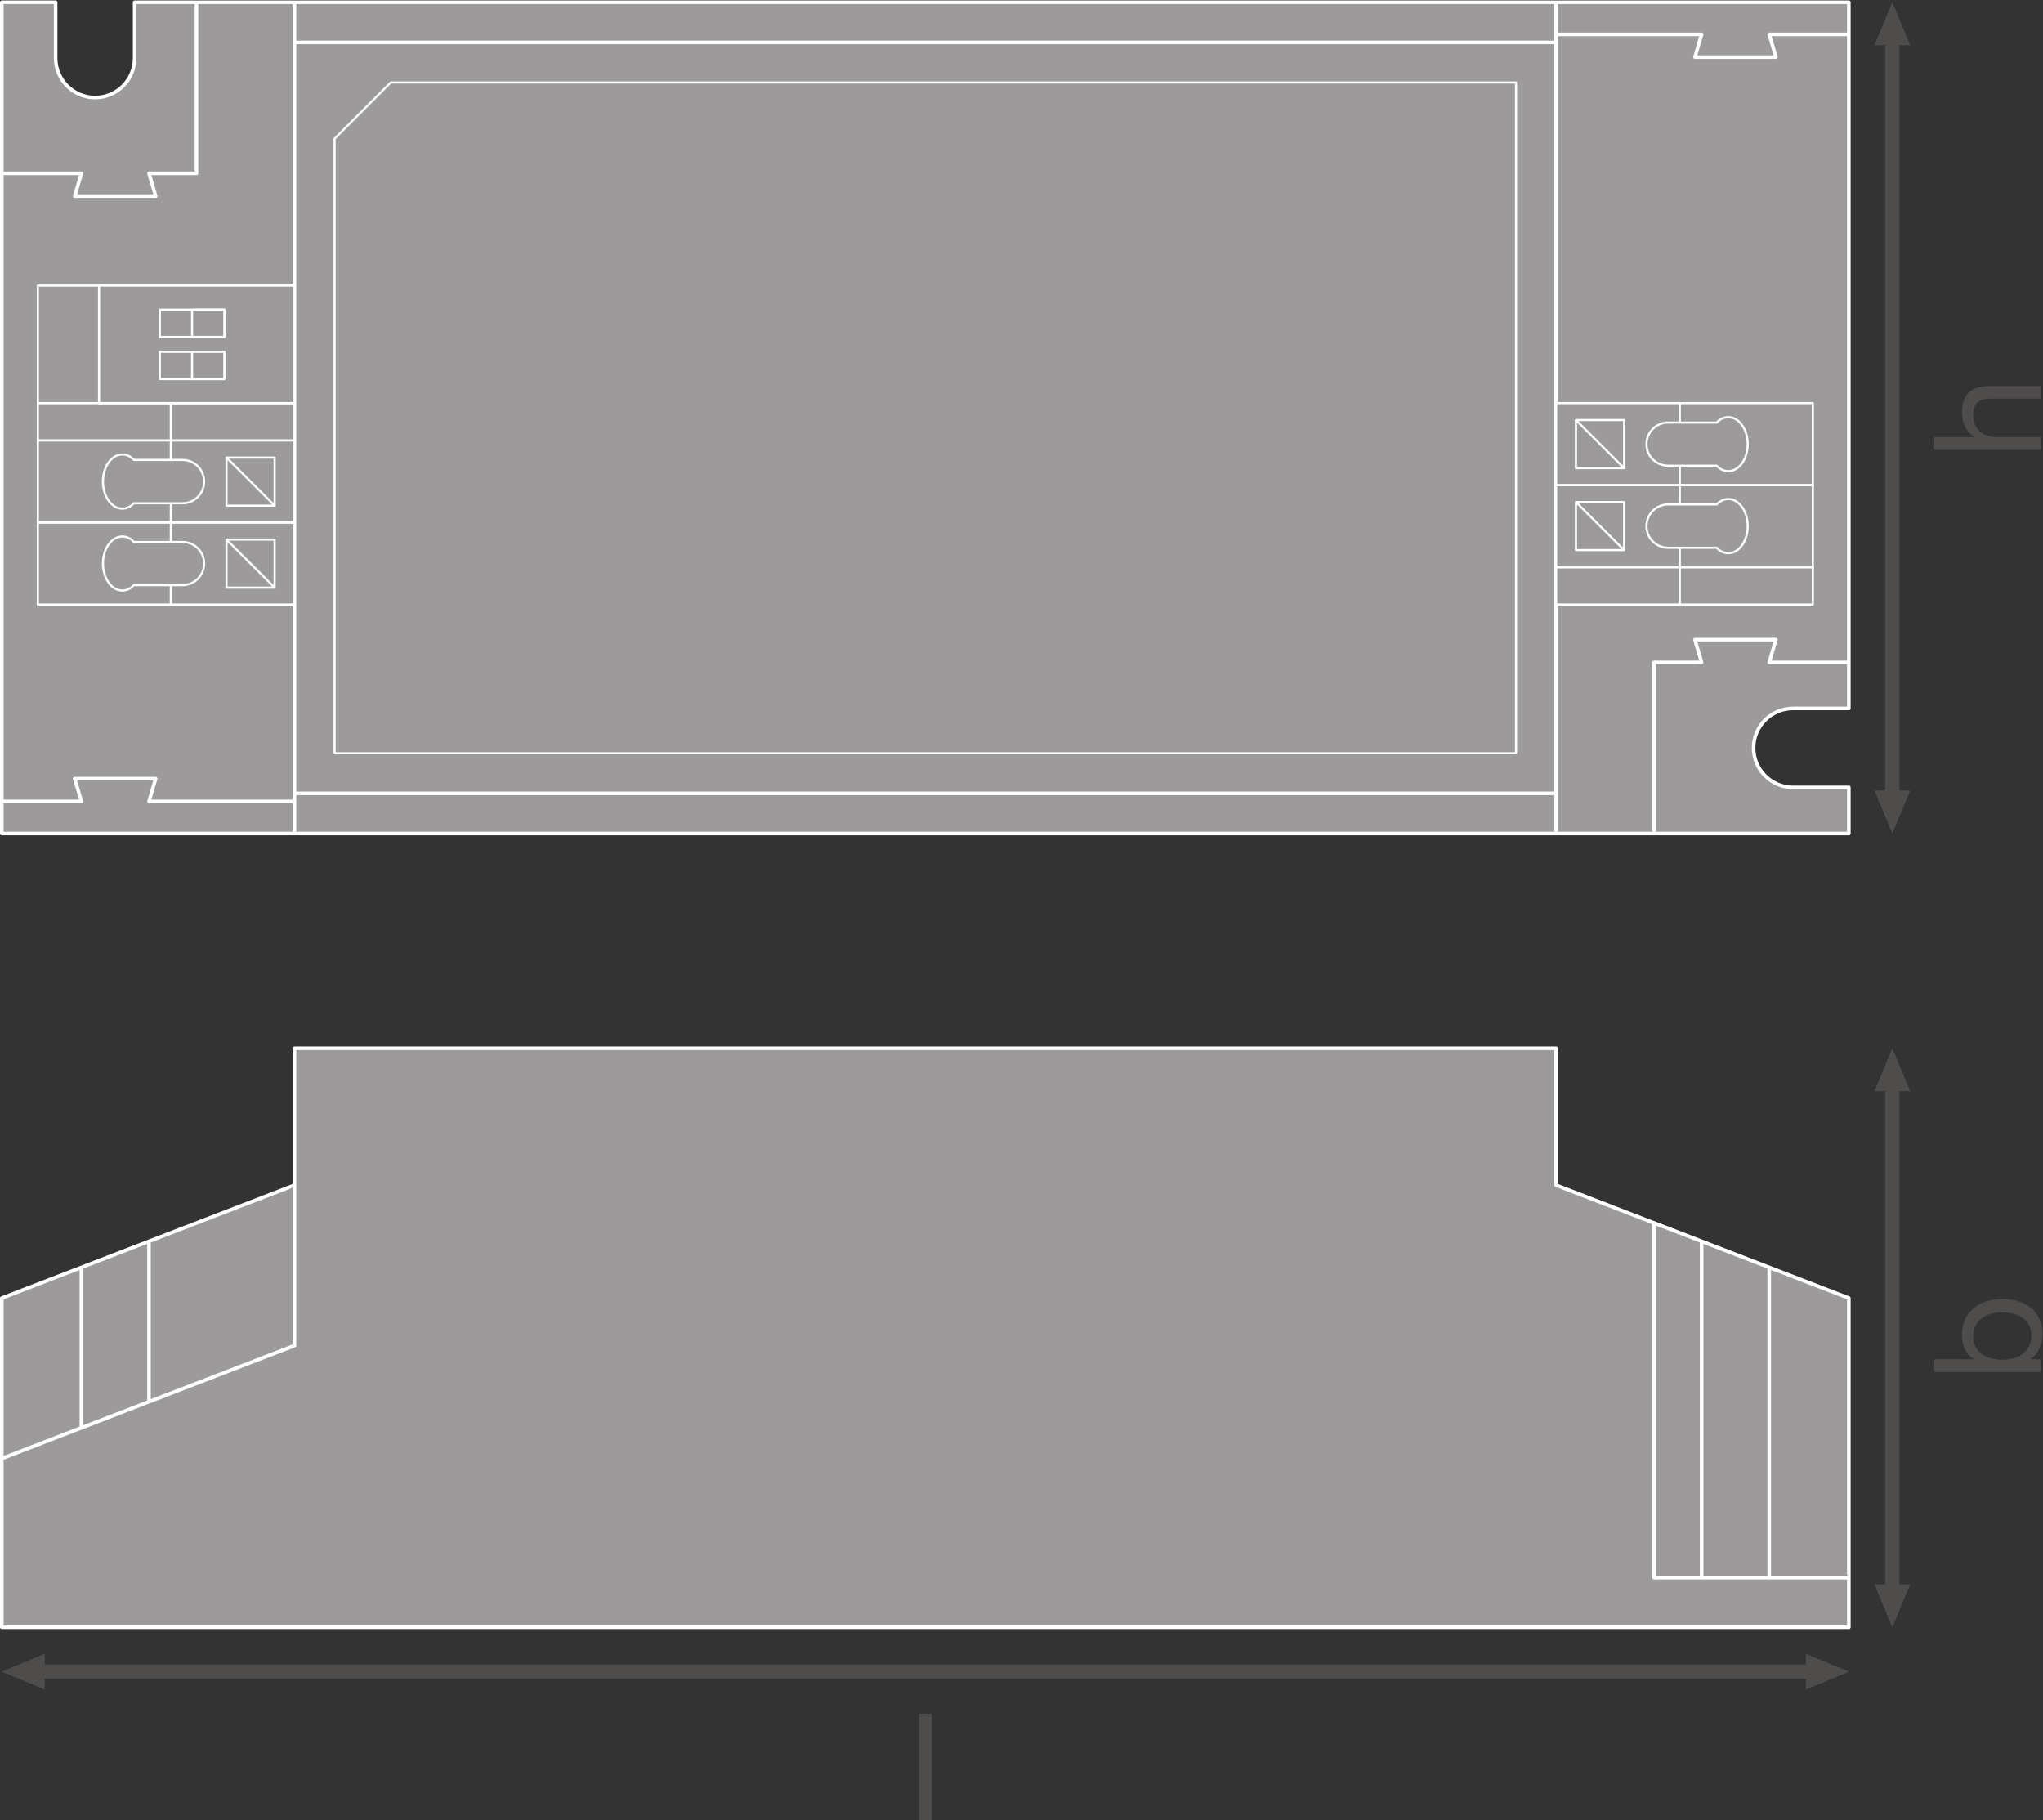 <?xml version="1.0" encoding="UTF-8" standalone="no"?>
<svg
   xmlns:dc="http://purl.org/dc/elements/1.1/"
   xmlns:cc="http://creativecommons.org/ns#"
   xmlns:rdf="http://www.w3.org/1999/02/22-rdf-syntax-ns#"
   xmlns:svg="http://www.w3.org/2000/svg"
   xmlns="http://www.w3.org/2000/svg"
   viewBox="0 0 539.147 480.293"
   height="480.293"
   width="539.147"
   xml:space="preserve"
   id="svg2"
   version="1.1"><rect x="0" y="0" width="539.147" height="480.293" fill="#333333" stroke="none"/><defs
     id="defs6" /><g
     transform="matrix(1.333,0,0,-1.333,0,480.293)"
     id="g10"><g
       transform="scale(0.1)"
       id="g12"><path
         id="path14"
         style="fill:#4f4c4c;fill-opacity:1;fill-rule:nonzero;stroke:none"
         d="m 88.574,258.441 -85.031,35.43 85.031,35.43 z" /><path
         id="path16"
         style="fill:#4f4c4c;fill-opacity:1;fill-rule:nonzero;stroke:none"
         d="m 3575.2,258.441 85.03,35.43 -85.03,35.43 z" /><path
         id="path18"
         style="fill:none;stroke:#4f4c4c;stroke-width:28.347;stroke-linecap:butt;stroke-linejoin:round;stroke-miterlimit:3.864;stroke-dasharray:none;stroke-opacity:1"
         d="M 3594.65,293.871 H 69.102" /><path
         id="path20"
         style="fill:#4f4c4c;fill-opacity:1;fill-rule:nonzero;stroke:none"
         d="m 3781.74,2038.14 -35.43,-85.03 -35.43,85.03 h 70.86 v 0 0" /><path
         id="path22"
         style="fill:#4f4c4c;fill-opacity:1;fill-rule:nonzero;stroke:none"
         d="m 3781.74,3513.61 -35.43,85.03 -35.43,-85.03 h 70.86 v 0 0" /><path
         id="path24"
         style="fill:none;stroke:#4f4c4c;stroke-width:28.347;stroke-linecap:butt;stroke-linejoin:round;stroke-miterlimit:3.864;stroke-dasharray:none;stroke-opacity:1"
         d="M 3746.31,3533.06 V 2018.66" /><path
         id="path26"
         style="fill:#4f4c4c;fill-opacity:1;fill-rule:nonzero;stroke:none"
         d="m 3781.74,466.75 -35.43,-85.031 -35.43,85.031 h 70.86 v 0 0" /><path
         id="path28"
         style="fill:#4f4c4c;fill-opacity:1;fill-rule:nonzero;stroke:none"
         d="m 3781.74,1442.92 -35.43,85.04 -35.43,-85.04 h 70.86 v 0 0" /><path
         id="path30"
         style="fill:none;stroke:#4f4c4c;stroke-width:28.347;stroke-linecap:butt;stroke-linejoin:round;stroke-miterlimit:3.864;stroke-dasharray:none;stroke-opacity:1"
         d="M 3746.31,1462.38 V 447.281" /><path
         id="path32"
         style="fill:#9c9a9b;fill-opacity:1;fill-rule:nonzero;stroke:none"
         d="m 3660.23,2291.83 v -91.11 H 3549.8 c -43.14,0 -78.17,-34.99 -78.17,-78.18 0,-43.19 35.03,-78.18 78.17,-78.18 h 110.43 v -91.25 H 3.543 V 3598.64 H 110.098 v -110.37 c 0,-43.2 35,-78.24 78.23,-78.24 43.149,0 78.188,35.04 78.188,78.24 v 110.37 H 3660.23 V 2291.83" /><path
         id="path34"
         style="fill:none;stroke:#ffffff;stroke-width:7.087;stroke-linecap:butt;stroke-linejoin:round;stroke-miterlimit:10;stroke-dasharray:none;stroke-opacity:1"
         d="m 3660.23,2291.83 v -91.11 H 3549.8 c -43.14,0 -78.17,-34.99 -78.17,-78.18 0,-43.19 35.03,-78.18 78.17,-78.18 h 110.43 v -91.25 H 3.543 V 3598.64 H 110.098 v -110.37 c 0,-43.2 35,-78.24 78.23,-78.24 43.149,0 78.188,35.04 78.188,78.24 v 110.37 H 3660.23 Z" /><path
         id="path36"
         style="fill:none;stroke:#ffffff;stroke-width:7.087;stroke-linecap:butt;stroke-linejoin:round;stroke-miterlimit:10;stroke-dasharray:none;stroke-opacity:1"
         d="M 3.543,3259.97 H 161.121 l -13.23,-45.08 h 160.324 l -13.242,45.08 h 93.992 v 338.67" /><path
         id="path38"
         style="fill:#9c9a9b;fill-opacity:1;fill-rule:nonzero;stroke:none"
         d="M 3.543,2016.7 H 161.121 l -13.23,45.04 h 160.324 l -13.242,-45.04 h 288.054" /><path
         id="path40"
         style="fill:none;stroke:#ffffff;stroke-width:7.087;stroke-linecap:butt;stroke-linejoin:round;stroke-miterlimit:10;stroke-dasharray:none;stroke-opacity:1"
         d="M 3.543,2016.7 H 161.121 l -13.23,45.04 h 160.324 l -13.242,-45.04 h 288.054" /><path
         id="path42"
         style="fill:#9c9a9b;fill-opacity:1;fill-rule:nonzero;stroke:none"
         d="M 74.883,3037.76 H 583.027 V 2406.35 H 74.883 v 631.41" /><path
         id="path44"
         style="fill:none;stroke:#ffffff;stroke-width:4.252;stroke-linecap:butt;stroke-linejoin:round;stroke-miterlimit:10;stroke-dasharray:none;stroke-opacity:1"
         d="M 74.883,3037.76 H 583.027 V 2406.35 H 74.883 Z" /><path
         id="path46"
         style="fill:none;stroke:#ffffff;stroke-width:7.087;stroke-linecap:butt;stroke-linejoin:round;stroke-miterlimit:10;stroke-dasharray:none;stroke-opacity:1"
         d="m 3660.23,2291.83 h -157.61 l 13.23,45.04 h -160.32 l 13.24,-45.04 h -93.99 v -338.72" /><path
         id="path48"
         style="fill:#9c9a9b;fill-opacity:1;fill-rule:nonzero;stroke:none"
         d="m 3660.23,3535.05 h -157.61 l 13.23,-45.03 h -160.32 l 13.24,45.03 h -288.06" /><path
         id="path50"
         style="fill:none;stroke:#ffffff;stroke-width:7.087;stroke-linecap:butt;stroke-linejoin:round;stroke-miterlimit:10;stroke-dasharray:none;stroke-opacity:1"
         d="m 3660.23,3535.05 h -157.61 l 13.23,-45.03 h -160.32 l 13.24,45.03 h -288.06" /><path
         id="path52"
         style="fill:#9c9a9b;fill-opacity:1;fill-rule:nonzero;stroke:none"
         d="M 583.027,3598.64 V 1953.11" /><path
         id="path54"
         style="fill:none;stroke:#ffffff;stroke-width:7.087;stroke-linecap:butt;stroke-linejoin:round;stroke-miterlimit:10;stroke-dasharray:none;stroke-opacity:1"
         d="M 583.027,3598.64 V 1953.11" /><path
         id="path56"
         style="fill:#9c9a9b;fill-opacity:1;fill-rule:nonzero;stroke:none"
         d="M 3080.71,3598.64 V 1953.11" /><path
         id="path58"
         style="fill:none;stroke:#ffffff;stroke-width:7.087;stroke-linecap:butt;stroke-linejoin:round;stroke-miterlimit:10;stroke-dasharray:none;stroke-opacity:1"
         d="M 3080.71,3598.64 V 1953.11" /><path
         id="path60"
         style="fill:#9c9a9b;fill-opacity:1;fill-rule:nonzero;stroke:none"
         d="M 3001.32,2111.96 H 662.422 V 3328.7 l 111.101,111.15 H 3001.32 V 2111.96" /><path
         id="path62"
         style="fill:none;stroke:#ffffff;stroke-width:4.252;stroke-linecap:butt;stroke-linejoin:round;stroke-miterlimit:10;stroke-dasharray:none;stroke-opacity:1"
         d="M 3001.32,2111.96 H 662.422 V 3328.7 l 111.101,111.15 H 3001.32 Z" /><path
         id="path64"
         style="fill:#9c9a9b;fill-opacity:1;fill-rule:nonzero;stroke:none"
         d="M 583.027,3519.2 H 3080.71" /><path
         id="path66"
         style="fill:none;stroke:#ffffff;stroke-width:7.087;stroke-linecap:butt;stroke-linejoin:round;stroke-miterlimit:10;stroke-dasharray:none;stroke-opacity:1"
         d="M 583.027,3519.2 H 3080.71" /><path
         id="path68"
         style="fill:#9c9a9b;fill-opacity:1;fill-rule:nonzero;stroke:none"
         d="M 583.027,2032.65 H 3080.71" /><path
         id="path70"
         style="fill:none;stroke:#ffffff;stroke-width:7.087;stroke-linecap:butt;stroke-linejoin:round;stroke-miterlimit:10;stroke-dasharray:none;stroke-opacity:1"
         d="M 583.027,2032.65 H 3080.71" /><path
         id="path72"
         style="fill:#9c9a9b;fill-opacity:1;fill-rule:nonzero;stroke:none"
         d="m 3080.71,2406.35 h 244.82 v 73.91 h -244.82 v -73.91" /><path
         id="path74"
         style="fill:none;stroke:#ffffff;stroke-width:4.252;stroke-linecap:butt;stroke-linejoin:round;stroke-miterlimit:4;stroke-dasharray:none;stroke-opacity:1"
         d="m 3080.71,2406.35 h 244.82 v 73.91 h -244.82 z" /><path
         id="path76"
         style="fill:#9c9a9b;fill-opacity:1;fill-rule:nonzero;stroke:none"
         d="m 3325.53,2406.35 h 263.38 v 73.91 h -263.38 v -73.91" /><path
         id="path78"
         style="fill:none;stroke:#ffffff;stroke-width:4.252;stroke-linecap:butt;stroke-linejoin:round;stroke-miterlimit:4;stroke-dasharray:none;stroke-opacity:1"
         d="m 3325.53,2406.35 h 263.38 v 73.91 h -263.38 z" /><path
         id="path80"
         style="fill:#9c9a9b;fill-opacity:1;fill-rule:nonzero;stroke:none"
         d="m 3080.71,2642.66 h 244.82 v 162.44 h -244.82 v -162.44" /><path
         id="path82"
         style="fill:none;stroke:#ffffff;stroke-width:4.252;stroke-linecap:butt;stroke-linejoin:round;stroke-miterlimit:4;stroke-dasharray:none;stroke-opacity:1"
         d="m 3080.71,2642.66 h 244.82 v 162.44 h -244.82 z" /><path
         id="path84"
         style="fill:#9c9a9b;fill-opacity:1;fill-rule:nonzero;stroke:none"
         d="m 3119.99,2676.39 h 95.34 v 95.16 h -95.34 v -95.16" /><path
         id="path86"
         style="fill:none;stroke:#ffffff;stroke-width:4.252;stroke-linecap:butt;stroke-linejoin:round;stroke-miterlimit:4;stroke-dasharray:none;stroke-opacity:1"
         d="m 3119.99,2676.39 h 95.34 v 95.16 h -95.34 z" /><path
         id="path88"
         style="fill:#9c9a9b;fill-opacity:1;fill-rule:nonzero;stroke:none"
         d="m 3325.53,2642.66 h 263.38 v 162.44 h -263.38 v -162.44" /><path
         id="path90"
         style="fill:none;stroke:#ffffff;stroke-width:4.252;stroke-linecap:butt;stroke-linejoin:round;stroke-miterlimit:4;stroke-dasharray:none;stroke-opacity:1"
         d="m 3325.53,2642.66 h 263.38 v 162.44 h -263.38 z" /><path
         id="path92"
         style="fill:#9c9a9b;fill-opacity:1;fill-rule:nonzero;stroke:none"
         d="m 3302.38,2766.64 h 96.29 c 6.21,6.76 14.32,10.63 22.97,10.63 21.16,0 38.32,-23.87 38.32,-53.46 0,-29.54 -17.16,-53.41 -38.32,-53.41 -8.65,0 -16.76,3.83 -22.97,10.76 h -96.29 c -23.5,0 -42.78,19.01 -42.78,42.65 0,23.6 19.28,42.83 42.78,42.83" /><path
         id="path94"
         style="fill:none;stroke:#ffffff;stroke-width:4.252;stroke-linecap:butt;stroke-linejoin:round;stroke-miterlimit:4;stroke-dasharray:none;stroke-opacity:1"
         d="m 3302.38,2766.64 h 96.29 c 6.21,6.76 14.32,10.63 22.97,10.63 21.16,0 38.32,-23.87 38.32,-53.46 0,-29.54 -17.16,-53.41 -38.32,-53.41 -8.65,0 -16.76,3.83 -22.97,10.76 h -96.29 c -23.5,0 -42.78,19.01 -42.78,42.65 0,23.6 19.28,42.83 42.78,42.83 z" /><path
         id="path96"
         style="fill:#9c9a9b;fill-opacity:1;fill-rule:nonzero;stroke:none"
         d="m 3080.71,2480.26 h 244.82 v 162.4 h -244.82 v -162.4" /><path
         id="path98"
         style="fill:none;stroke:#ffffff;stroke-width:4.252;stroke-linecap:butt;stroke-linejoin:round;stroke-miterlimit:4;stroke-dasharray:none;stroke-opacity:1"
         d="m 3080.71,2480.26 h 244.82 v 162.4 h -244.82 z" /><path
         id="path100"
         style="fill:#9c9a9b;fill-opacity:1;fill-rule:nonzero;stroke:none"
         d="m 3119.99,2514.12 h 95.34 v 95.17 h -95.34 v -95.17" /><path
         id="path102"
         style="fill:none;stroke:#ffffff;stroke-width:4.252;stroke-linecap:butt;stroke-linejoin:round;stroke-miterlimit:4;stroke-dasharray:none;stroke-opacity:1"
         d="m 3119.99,2514.12 h 95.34 v 95.17 h -95.34 z" /><path
         id="path104"
         style="fill:#9c9a9b;fill-opacity:1;fill-rule:nonzero;stroke:none"
         d="m 3325.53,2480.26 h 263.38 v 162.4 h -263.38 v -162.4" /><path
         id="path106"
         style="fill:none;stroke:#ffffff;stroke-width:4.252;stroke-linecap:butt;stroke-linejoin:round;stroke-miterlimit:4;stroke-dasharray:none;stroke-opacity:1"
         d="m 3325.53,2480.26 h 263.38 v 162.4 h -263.38 z" /><path
         id="path108"
         style="fill:#9c9a9b;fill-opacity:1;fill-rule:nonzero;stroke:none"
         d="m 3302.38,2604.6 h 96.29 c 6.21,6.49 14.32,10.63 22.97,10.63 21.16,0 38.32,-24.05 38.32,-53.55 0,-29.85 -17.16,-53.68 -38.32,-53.68 -8.65,0 -16.76,3.92 -22.97,10.76 h -96.29 c -23.5,0 -42.78,19.05 -42.78,42.92 0,23.69 19.28,42.92 42.78,42.92" /><path
         id="path110"
         style="fill:none;stroke:#ffffff;stroke-width:4.252;stroke-linecap:butt;stroke-linejoin:round;stroke-miterlimit:4;stroke-dasharray:none;stroke-opacity:1"
         d="m 3302.38,2604.6 h 96.29 c 6.21,6.49 14.32,10.63 22.97,10.63 21.16,0 38.32,-24.05 38.32,-53.55 0,-29.85 -17.16,-53.68 -38.32,-53.68 -8.65,0 -16.76,3.92 -22.97,10.76 h -96.29 c -23.5,0 -42.78,19.05 -42.78,42.92 0,23.69 19.28,42.92 42.78,42.92 z" /><path
         id="path112"
         style="fill:#9c9a9b;fill-opacity:1;fill-rule:nonzero;stroke:none"
         d="m 3119.99,2609.29 95.34,-95.17" /><path
         id="path114"
         style="fill:none;stroke:#ffffff;stroke-width:4.252;stroke-linecap:butt;stroke-linejoin:round;stroke-miterlimit:4;stroke-dasharray:none;stroke-opacity:1"
         d="m 3119.99,2609.29 95.34,-95.17" /><path
         id="path116"
         style="fill:#9c9a9b;fill-opacity:1;fill-rule:nonzero;stroke:none"
         d="m 3119.99,2771.55 95.34,-95.16" /><path
         id="path118"
         style="fill:none;stroke:#ffffff;stroke-width:4.252;stroke-linecap:butt;stroke-linejoin:round;stroke-miterlimit:4;stroke-dasharray:none;stroke-opacity:1"
         d="m 3119.99,2771.55 95.34,-95.16" /><path
         id="path120"
         style="fill:#9c9a9b;fill-opacity:1;fill-rule:nonzero;stroke:none"
         d="M 583.027,2805.06 H 338.203 v -73.9 h 244.824 v 73.9" /><path
         id="path122"
         style="fill:none;stroke:#ffffff;stroke-width:4.252;stroke-linecap:butt;stroke-linejoin:round;stroke-miterlimit:4;stroke-dasharray:none;stroke-opacity:1"
         d="M 583.027,2805.06 H 338.203 v -73.9 h 244.824 z" /><path
         id="path124"
         style="fill:#9c9a9b;fill-opacity:1;fill-rule:nonzero;stroke:none"
         d="M 338.203,2805.06 H 74.883 v -73.9 H 338.203 v 73.9" /><path
         id="path126"
         style="fill:none;stroke:#ffffff;stroke-width:4.252;stroke-linecap:butt;stroke-linejoin:round;stroke-miterlimit:4;stroke-dasharray:none;stroke-opacity:1"
         d="M 338.203,2805.06 H 74.883 v -73.9 H 338.203 Z" /><path
         id="path128"
         style="fill:#9c9a9b;fill-opacity:1;fill-rule:nonzero;stroke:none"
         d="M 583.027,2568.75 H 338.203 v -162.4 h 244.824 v 162.4" /><path
         id="path130"
         style="fill:none;stroke:#ffffff;stroke-width:4.252;stroke-linecap:butt;stroke-linejoin:round;stroke-miterlimit:4;stroke-dasharray:none;stroke-opacity:1"
         d="M 583.027,2568.75 H 338.203 v -162.4 h 244.824 z" /><path
         id="path132"
         style="fill:#9c9a9b;fill-opacity:1;fill-rule:nonzero;stroke:none"
         d="m 543.75,2535.02 h -95.344 v -95.16 h 95.344 v 95.16" /><path
         id="path134"
         style="fill:none;stroke:#ffffff;stroke-width:4.252;stroke-linecap:butt;stroke-linejoin:round;stroke-miterlimit:4;stroke-dasharray:none;stroke-opacity:1"
         d="m 543.75,2535.02 h -95.344 v -95.16 h 95.344 z" /><path
         id="path136"
         style="fill:#9c9a9b;fill-opacity:1;fill-rule:nonzero;stroke:none"
         d="M 338.203,2568.75 H 74.883 v -162.4 H 338.203 v 162.4" /><path
         id="path138"
         style="fill:none;stroke:#ffffff;stroke-width:4.252;stroke-linecap:butt;stroke-linejoin:round;stroke-miterlimit:4;stroke-dasharray:none;stroke-opacity:1"
         d="M 338.203,2568.75 H 74.883 v -162.4 H 338.203 Z" /><path
         id="path140"
         style="fill:#9c9a9b;fill-opacity:1;fill-rule:nonzero;stroke:none"
         d="m 361.355,2444.82 h -96.289 c -6.211,-6.85 -14.324,-10.68 -22.918,-10.68 -21.171,0 -38.332,23.92 -38.332,53.46 0,29.54 17.161,53.41 38.332,53.41 8.594,0 16.707,-3.78 22.918,-10.81 h 96.289 c 23.508,0 42.786,-18.96 42.786,-42.6 0,-23.6 -19.278,-42.78 -42.786,-42.78" /><path
         id="path142"
         style="fill:none;stroke:#ffffff;stroke-width:4.252;stroke-linecap:butt;stroke-linejoin:round;stroke-miterlimit:4;stroke-dasharray:none;stroke-opacity:1"
         d="m 361.355,2444.82 h -96.289 c -6.211,-6.85 -14.324,-10.68 -22.918,-10.68 -21.171,0 -38.332,23.92 -38.332,53.46 0,29.54 17.161,53.41 38.332,53.41 8.594,0 16.707,-3.78 22.918,-10.81 h 96.289 c 23.508,0 42.786,-18.96 42.786,-42.6 0,-23.6 -19.278,-42.78 -42.786,-42.78 z" /><path
         id="path144"
         style="fill:#9c9a9b;fill-opacity:1;fill-rule:nonzero;stroke:none"
         d="M 583.027,2731.16 H 338.203 v -162.41 h 244.824 v 162.41" /><path
         id="path146"
         style="fill:none;stroke:#ffffff;stroke-width:4.252;stroke-linecap:butt;stroke-linejoin:round;stroke-miterlimit:4;stroke-dasharray:none;stroke-opacity:1"
         d="M 583.027,2731.16 H 338.203 v -162.41 h 244.824 z" /><path
         id="path148"
         style="fill:#9c9a9b;fill-opacity:1;fill-rule:nonzero;stroke:none"
         d="m 543.75,2697.29 h -95.344 v -95.12 h 95.344 v 95.12" /><path
         id="path150"
         style="fill:none;stroke:#ffffff;stroke-width:4.252;stroke-linecap:butt;stroke-linejoin:round;stroke-miterlimit:4;stroke-dasharray:none;stroke-opacity:1"
         d="m 543.75,2697.29 h -95.344 v -95.12 h 95.344 z" /><path
         id="path152"
         style="fill:#9c9a9b;fill-opacity:1;fill-rule:nonzero;stroke:none"
         d="M 338.203,2731.16 H 74.883 V 2568.75 H 338.203 v 162.41" /><path
         id="path154"
         style="fill:none;stroke:#ffffff;stroke-width:4.252;stroke-linecap:butt;stroke-linejoin:round;stroke-miterlimit:4;stroke-dasharray:none;stroke-opacity:1"
         d="M 338.203,2731.16 H 74.883 V 2568.75 H 338.203 Z" /><path
         id="path156"
         style="fill:#9c9a9b;fill-opacity:1;fill-rule:nonzero;stroke:none"
         d="m 361.355,2606.86 h -96.289 c -6.211,-6.58 -14.324,-10.68 -22.918,-10.68 -21.171,0 -38.332,24.1 -38.332,53.55 0,29.85 17.161,53.68 38.332,53.68 8.594,0 16.707,-3.91 22.918,-10.81 h 96.289 c 23.508,0 42.786,-19 42.786,-42.87 0,-23.69 -19.278,-42.87 -42.786,-42.87" /><path
         id="path158"
         style="fill:none;stroke:#ffffff;stroke-width:4.252;stroke-linecap:butt;stroke-linejoin:round;stroke-miterlimit:4;stroke-dasharray:none;stroke-opacity:1"
         d="m 361.355,2606.86 h -96.289 c -6.211,-6.58 -14.324,-10.68 -22.918,-10.68 -21.171,0 -38.332,24.1 -38.332,53.55 0,29.85 17.161,53.68 38.332,53.68 8.594,0 16.707,-3.91 22.918,-10.81 h 96.289 c 23.508,0 42.786,-19 42.786,-42.87 0,-23.69 -19.278,-42.87 -42.786,-42.87 z" /><path
         id="path160"
         style="fill:#9c9a9b;fill-opacity:1;fill-rule:nonzero;stroke:none"
         d="m 543.75,2602.17 -95.344,95.12" /><path
         id="path162"
         style="fill:none;stroke:#ffffff;stroke-width:4.252;stroke-linecap:butt;stroke-linejoin:round;stroke-miterlimit:4;stroke-dasharray:none;stroke-opacity:1"
         d="m 543.75,2602.17 -95.344,95.12" /><path
         id="path164"
         style="fill:#9c9a9b;fill-opacity:1;fill-rule:nonzero;stroke:none"
         d="m 543.75,2439.86 -95.344,95.11" /><path
         id="path166"
         style="fill:none;stroke:#ffffff;stroke-width:4.252;stroke-linecap:butt;stroke-linejoin:round;stroke-miterlimit:4;stroke-dasharray:none;stroke-opacity:1"
         d="m 543.75,2439.86 -95.344,95.11" /><path
         id="path168"
         style="fill:#9c9a9b;fill-opacity:1;fill-rule:nonzero;stroke:none"
         d="m 583.027,2805.06 v 232.7 H 196.074 v -232.7 h 386.953" /><path
         id="path170"
         style="fill:none;stroke:#ffffff;stroke-width:4.252;stroke-linecap:butt;stroke-linejoin:round;stroke-miterlimit:10;stroke-dasharray:none;stroke-opacity:1"
         d="m 583.027,2805.06 v 232.7 H 196.074 v -232.7 z" /><path
         id="path172"
         style="fill:#9c9a9b;fill-opacity:1;fill-rule:nonzero;stroke:none"
         d="m 444.043,2936.16 h -127.59 v 53.9 h 127.59 v -53.9" /><path
         id="path174"
         style="fill:none;stroke:#ffffff;stroke-width:4.252;stroke-linecap:butt;stroke-linejoin:round;stroke-miterlimit:10;stroke-dasharray:none;stroke-opacity:1"
         d="m 444.043,2936.16 h -127.59 v 53.9 h 127.59 z" /><path
         id="path176"
         style="fill:#9c9a9b;fill-opacity:1;fill-rule:nonzero;stroke:none"
         d="m 444.043,2936.16 h -63.77 v 53.9 h 63.77 v -53.9" /><path
         id="path178"
         style="fill:none;stroke:#ffffff;stroke-width:4.252;stroke-linecap:butt;stroke-linejoin:round;stroke-miterlimit:10;stroke-dasharray:none;stroke-opacity:1"
         d="m 444.043,2936.16 h -63.77 v 53.9 h 63.77 z" /><path
         id="path180"
         style="fill:#9c9a9b;fill-opacity:1;fill-rule:nonzero;stroke:none"
         d="m 444.043,2852.75 h -127.59 v 53.86 h 127.59 v -53.86" /><path
         id="path182"
         style="fill:none;stroke:#ffffff;stroke-width:4.252;stroke-linecap:butt;stroke-linejoin:round;stroke-miterlimit:10;stroke-dasharray:none;stroke-opacity:1"
         d="m 444.043,2852.75 h -127.59 v 53.86 h 127.59 z" /><path
         id="path184"
         style="fill:#9c9a9b;fill-opacity:1;fill-rule:nonzero;stroke:none"
         d="m 444.043,2852.75 h -63.77 v 53.86 h 63.77 v -53.86" /><path
         id="path186"
         style="fill:none;stroke:#ffffff;stroke-width:4.252;stroke-linecap:butt;stroke-linejoin:round;stroke-miterlimit:10;stroke-dasharray:none;stroke-opacity:1"
         d="m 444.043,2852.75 h -63.77 v 53.86 h 63.77 z" /><path
         id="path188"
         style="fill:#9c9a9b;fill-opacity:1;fill-rule:nonzero;stroke:none"
         d="m 3660.23,381.75 v 651.62 l -579.47,223.52 v 271.07 H 583.027 V 1256.89 L 3.543,1033.37 V 381.75 H 3660.23" /><path
         id="path190"
         style="fill:none;stroke:#ffffff;stroke-width:7.087;stroke-linecap:butt;stroke-linejoin:round;stroke-miterlimit:10;stroke-dasharray:none;stroke-opacity:1"
         d="m 3660.23,381.75 v 651.62 l -579.47,223.52 v 271.07 H 583.027 V 1256.89 L 3.543,1033.37 V 381.75 Z" /><path
         id="path192"
         style="fill:#9c9a9b;fill-opacity:1;fill-rule:nonzero;stroke:none"
         d="M 3.543,715.781 583.027,939.34 v 317.55" /><path
         id="path194"
         style="fill:none;stroke:#ffffff;stroke-width:7.087;stroke-linecap:butt;stroke-linejoin:round;stroke-miterlimit:10;stroke-dasharray:none;stroke-opacity:1"
         d="M 3.543,715.781 583.027,939.34 v 317.55" /><path
         id="path196"
         style="fill:#9c9a9b;fill-opacity:1;fill-rule:nonzero;stroke:none"
         d="m 3660.23,479.84 h -385.45 v 702.24" /><path
         id="path198"
         style="fill:none;stroke:#ffffff;stroke-width:7.087;stroke-linecap:butt;stroke-linejoin:round;stroke-miterlimit:10;stroke-dasharray:none;stroke-opacity:1"
         d="m 3660.23,479.84 h -385.45 v 702.24" /><path
         id="path200"
         style="fill:#9c9a9b;fill-opacity:1;fill-rule:nonzero;stroke:none"
         d="M 3368.77,1145.78 V 479.84" /><path
         id="path202"
         style="fill:none;stroke:#ffffff;stroke-width:7.087;stroke-linecap:butt;stroke-linejoin:round;stroke-miterlimit:10;stroke-dasharray:none;stroke-opacity:1"
         d="M 3368.77,1145.78 V 479.84" /><path
         id="path204"
         style="fill:#9c9a9b;fill-opacity:1;fill-rule:nonzero;stroke:none"
         d="M 3502.62,1094.17 V 479.84" /><path
         id="path206"
         style="fill:none;stroke:#ffffff;stroke-width:7.087;stroke-linecap:butt;stroke-linejoin:round;stroke-miterlimit:10;stroke-dasharray:none;stroke-opacity:1"
         d="M 3502.62,1094.17 V 479.84" /><path
         id="path208"
         style="fill:#9c9a9b;fill-opacity:1;fill-rule:nonzero;stroke:none"
         d="M 294.973,1143.89 V 828.199" /><path
         id="path210"
         style="fill:none;stroke:#ffffff;stroke-width:7.087;stroke-linecap:butt;stroke-linejoin:round;stroke-miterlimit:10;stroke-dasharray:none;stroke-opacity:1"
         d="M 294.973,1143.89 V 828.199" /><path
         id="path212"
         style="fill:#9c9a9b;fill-opacity:1;fill-rule:nonzero;stroke:none"
         d="M 161.121,1092.28 V 776.578" /><path
         id="path214"
         style="fill:none;stroke:#ffffff;stroke-width:7.087;stroke-linecap:butt;stroke-linejoin:round;stroke-miterlimit:10;stroke-dasharray:none;stroke-opacity:1"
         d="M 161.121,1092.28 V 776.578" /><path
         id="path216"
         style="fill:#4f4c4c;fill-opacity:1;fill-rule:nonzero;stroke:none"
         d="m 1819.49,210.609 h 25.08 V 0 h -25.08 v 210.609" /><path
         id="path218"
         style="fill:#4f4c4c;fill-opacity:1;fill-rule:nonzero;stroke:none"
         d="m 3829.49,2712.73 v 25.07 H 3910 v 0.58 c -18.57,7.97 -25.94,30.1 -25.94,48.09 0,40.12 22.99,52.5 55.74,52.5 h 100.28 v -25.08 h -103.22 c -18.89,0 -30.69,-11.8 -30.69,-30.96 0,-30.39 20.35,-45.13 47.79,-45.13 h 86.12 v -25.07 h -210.59" /><path
         id="path220"
         style="fill:#4f4c4c;fill-opacity:1;fill-rule:nonzero;stroke:none"
         d="m 3906.17,957.91 c 0,-33.91 29.2,-46.601 57.52,-46.601 29.79,0 57.81,13.582 57.81,48.089 0,34.211 -29.2,45.712 -58.98,45.712 -28.61,0 -56.35,-14.758 -56.35,-47.2 z m -76.68,-70.781 v 25.07 h 78.75 v 0.602 c -16.81,8.25 -24.18,27.418 -24.18,48.66 0,46.889 37.15,70.189 80.22,70.189 43.36,0 79.33,-23 79.33,-69.611 0,-15.34 -5.9,-38.34 -23.88,-49.238 v -0.602 h 20.35 v -25.07 h -210.59" /></g></g></svg>